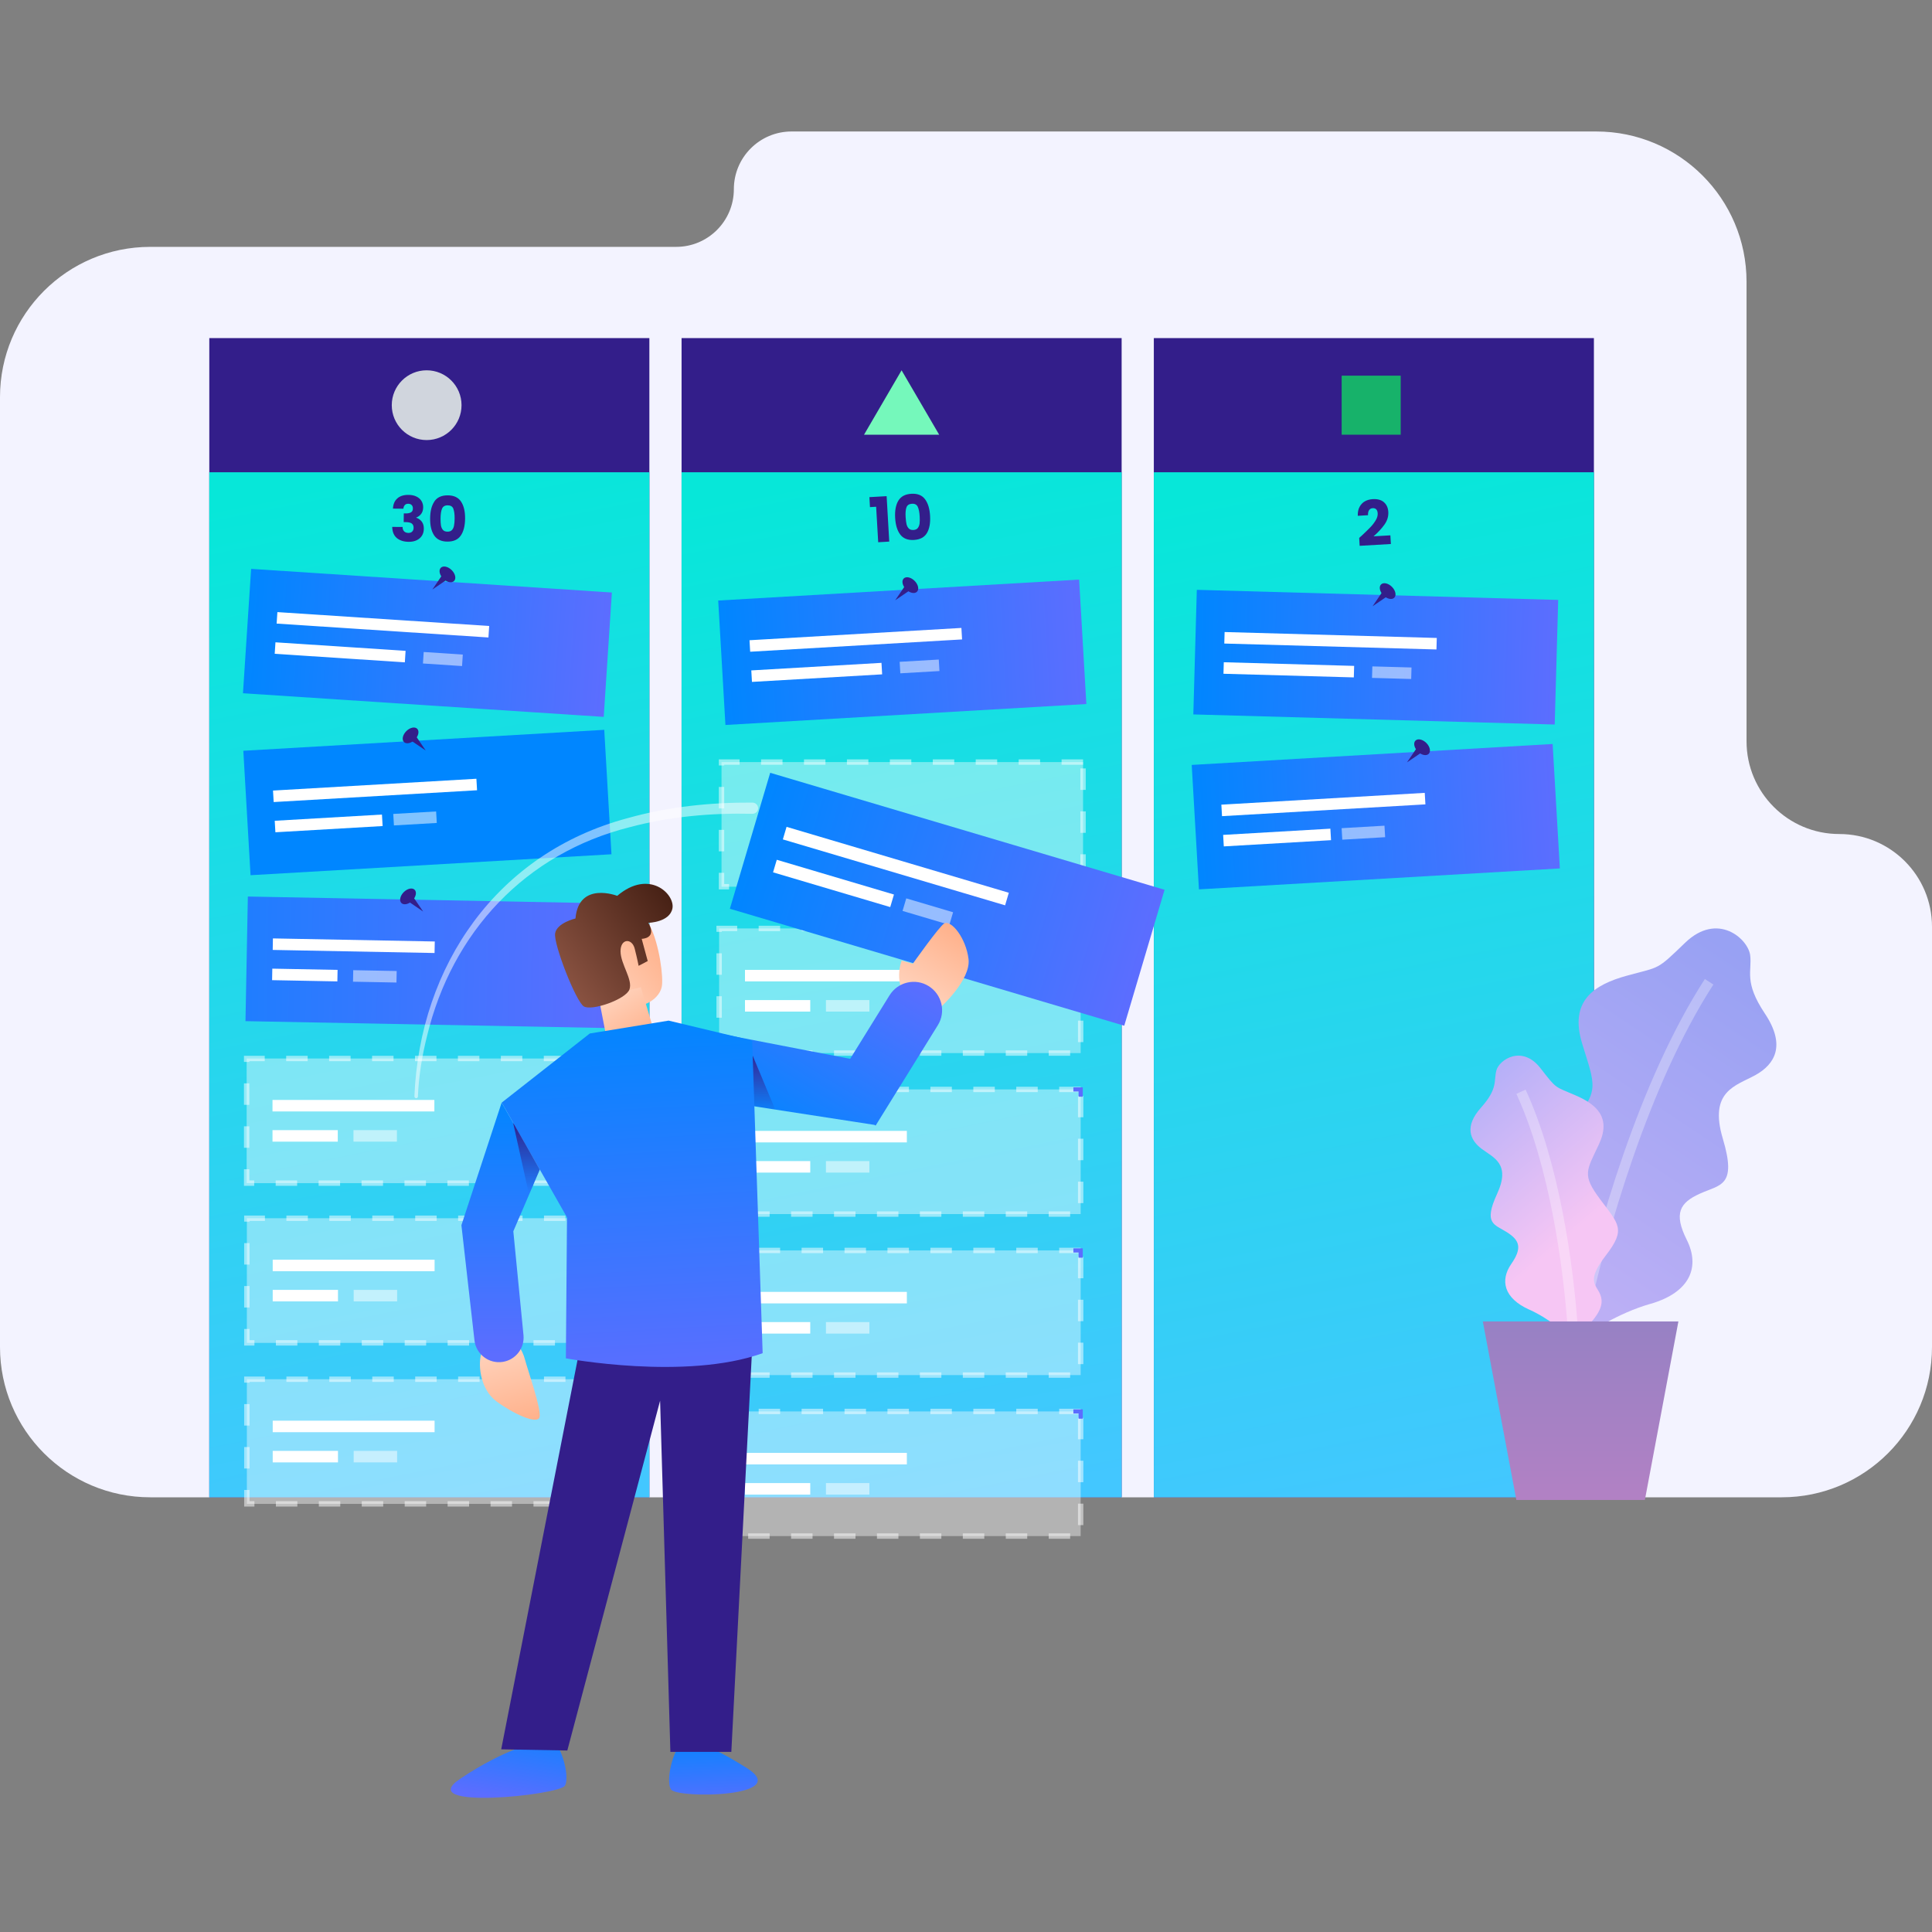 <svg width="360" height="360" viewBox="0 0 360 360" fill="none" xmlns="http://www.w3.org/2000/svg">
<rect x="0" y="0" width="360" height="360" fill="#808080" stroke="none"/>
<g clip-path="url(#clip0_585_2751)">
<path d="M332 279H28C12.536 279 2.88757e-05 266.464 2.68502e-05 251L3.66735e-06 74C0 58.536 12.536 46 28 46L125.994 46C131.931 46 136.744 41.187 136.744 35.25C136.744 29.313 141.557 24.5 147.494 24.5H297.442C312.906 24.5 325.442 37.036 325.442 52.5L325.442 138.128C325.442 147.671 333.178 155.408 342.721 155.408C352.264 155.408 360 163.144 360 172.687V251C360 266.464 347.464 279 332 279Z" fill="#F3F3FF"/>
<path d="M121 63H39V279H121V63Z" fill="#331E8A"/>
<path d="M209 63H127V279H209V63Z" fill="#331E8A"/>
<path d="M297 63H215V279H297V63Z" fill="#331E8A"/>
<path d="M121 279L121 88H39L39 279H121Z" fill="url(#paint0_linear_585_2751)"/>
<path d="M79.5 82C83.09 82 86 79.09 86 75.5C86 71.91 83.09 69 79.5 69C75.91 69 73 71.91 73 75.5C73 79.09 75.91 82 79.5 82Z" fill="#D0D5DD"/>
<path d="M114.015 110.406L46.793 106L45.274 129.176L112.496 133.582L114.015 110.406Z" fill="url(#paint1_linear_585_2751)"/>
<path d="M91.153 116.643L51.688 114.057L51.547 116.198L91.013 118.785L91.153 116.643Z" fill="white"/>
<path d="M75.575 121.275L51.328 119.686L51.188 121.827L75.435 123.417L75.575 121.275Z" fill="white"/>
<path opacity="0.5" d="M86.237 121.968L78.949 121.49L78.809 123.632L86.096 124.11L86.237 121.968Z" fill="white"/>
<path d="M74.041 92.865C74.557 92.416 75.253 92.202 76.128 92.214C76.705 92.217 77.209 92.328 77.614 92.532C78.027 92.736 78.34 93.016 78.543 93.363C78.755 93.709 78.856 94.105 78.854 94.534C78.848 95.041 78.714 95.459 78.461 95.779C78.199 96.1 77.906 96.317 77.562 96.424L77.565 96.468C78.001 96.618 78.348 96.869 78.603 97.213C78.858 97.557 78.979 97.996 78.974 98.529C78.966 99.01 78.859 99.436 78.635 99.798C78.411 100.16 78.086 100.449 77.661 100.657C77.236 100.864 76.735 100.963 76.158 100.96C75.231 100.951 74.492 100.713 73.942 100.255C73.392 99.797 73.108 99.105 73.082 98.18L75.014 98.193C75.016 98.534 75.109 98.8 75.296 98.999C75.482 99.198 75.749 99.297 76.108 99.303C76.405 99.303 76.645 99.22 76.81 99.044C76.975 98.869 77.067 98.645 77.068 98.357C77.074 97.99 76.954 97.717 76.725 97.546C76.489 97.376 76.117 97.292 75.592 97.287L75.225 97.281L75.239 95.664L75.606 95.669C75.999 95.673 76.319 95.612 76.565 95.475C76.811 95.339 76.937 95.105 76.935 94.755C76.937 94.476 76.864 94.261 76.706 94.104C76.549 93.947 76.344 93.871 76.072 93.869C75.775 93.868 75.561 93.95 75.415 94.133C75.267 94.308 75.183 94.531 75.163 94.794L73.222 94.772C73.263 93.94 73.532 93.304 74.05 92.865L74.041 92.865Z" fill="#331E8A"/>
<path d="M80.942 93.428C81.466 92.664 82.293 92.294 83.438 92.3C84.584 92.305 85.41 92.704 85.916 93.471C86.423 94.246 86.674 95.29 86.662 96.627C86.651 97.974 86.387 99.028 85.862 99.792C85.337 100.556 84.51 100.926 83.365 100.92C82.22 100.915 81.394 100.516 80.887 99.749C80.38 98.974 80.129 97.922 80.149 96.575C80.161 95.246 80.426 94.2 80.951 93.436L80.942 93.428ZM84.48 94.802C84.316 94.374 83.963 94.166 83.43 94.162C82.896 94.157 82.541 94.369 82.364 94.79C82.187 95.21 82.098 95.81 82.09 96.597C82.085 97.121 82.109 97.557 82.164 97.903C82.227 98.249 82.348 98.531 82.534 98.739C82.721 98.956 82.998 99.062 83.374 99.067C83.75 99.072 84.024 98.969 84.222 98.757C84.411 98.546 84.544 98.267 84.603 97.923C84.671 97.578 84.708 97.148 84.713 96.615C84.722 95.837 84.635 95.23 84.471 94.811L84.48 94.802Z" fill="#331E8A"/>
<path d="M112.593 135.993L45.34 139.895L46.685 163.082L113.938 159.18L112.593 135.993Z" fill="url(#paint2_linear_585_2751)"/>
<path d="M88.77 145.11L50.871 147.309L50.995 149.451L88.894 147.253L88.77 145.11Z" fill="white"/>
<path d="M71.173 151.78L51.191 152.939L51.316 155.082L71.297 153.923L71.173 151.78Z" fill="white"/>
<path opacity="0.5" d="M73.403 153.807L81.391 153.344L81.266 151.201L73.279 151.664L73.403 153.807Z" fill="white"/>
<path d="M113.538 168.336L46.184 167.055L45.742 190.277L113.096 191.558L113.538 168.336Z" fill="url(#paint3_linear_585_2751)"/>
<path d="M81.013 175.433L50.855 174.859L50.815 177.005L80.972 177.579L81.013 175.433Z" fill="white"/>
<path d="M62.903 180.724L50.742 180.492L50.701 182.638L62.862 182.87L62.903 180.724Z" fill="white"/>
<path opacity="0.5" d="M73.916 180.933L65.82 180.779L65.779 182.925L73.875 183.079L73.916 180.933Z" fill="white"/>
<path opacity="0.4" d="M113.327 197.236H45.961V220.462H113.327V197.236Z" fill="url(#paint4_linear_585_2751)"/>
<path opacity="0.5" d="M113.327 197.236H45.961V220.462H113.327V197.236Z" stroke="white" stroke-dasharray="4 4"/>
<path d="M111.969 197.236H113.33V198.589" stroke="url(#paint5_linear_585_2751)" stroke-width="0.78" stroke-miterlimit="10"/>
<path d="M80.94 204.957H50.777V207.103H80.94V204.957Z" fill="white"/>
<path d="M62.94 210.584H50.777V212.73H62.94V210.584Z" fill="white"/>
<path opacity="0.5" d="M73.96 210.584H65.863V212.73H73.96V210.584Z" fill="white"/>
<path d="M95.125 206.109V204.26H98.344V212.732H96.277V206.101H95.125V206.109Z" fill="white"/>
<path d="M100.463 205.238C100.978 204.47 101.807 204.086 102.95 204.086C104.093 204.086 104.922 204.47 105.436 205.238C105.951 206.005 106.204 207.052 106.204 208.387C106.204 209.722 105.951 210.787 105.436 211.555C104.922 212.322 104.093 212.706 102.95 212.706C101.807 212.706 100.978 212.322 100.463 211.555C99.948 210.787 99.695 209.731 99.695 208.387C99.695 207.044 99.948 206.005 100.463 205.238ZM104.014 206.573C103.84 206.154 103.491 205.936 102.958 205.936C102.426 205.936 102.069 206.145 101.903 206.573C101.728 206.991 101.65 207.593 101.65 208.379C101.65 208.902 101.685 209.338 101.746 209.687C101.807 210.036 101.929 210.307 102.121 210.525C102.313 210.734 102.592 210.848 102.958 210.848C103.325 210.848 103.613 210.743 103.796 210.525C103.988 210.316 104.11 210.036 104.171 209.687C104.232 209.347 104.267 208.911 104.267 208.379C104.267 207.593 104.18 206.991 104.014 206.573Z" fill="white"/>
<path opacity="0.4" d="M113.366 227H46V250.226H113.366V227Z" fill="url(#paint6_linear_585_2751)"/>
<path opacity="0.5" d="M113.366 227H46V250.226H113.366V227Z" stroke="white" stroke-dasharray="4 4"/>
<path d="M112.008 227H113.369V228.352" stroke="url(#paint7_linear_585_2751)" stroke-width="0.78" stroke-miterlimit="10"/>
<path d="M80.979 234.723H50.816V236.869H80.979V234.723Z" fill="white"/>
<path d="M62.979 240.35H50.816V242.496H62.979V240.35Z" fill="white"/>
<path opacity="0.5" d="M73.999 240.35H65.902V242.496H73.999V240.35Z" fill="white"/>
<path opacity="0.4" d="M113.366 257H46V280.226H113.366V257Z" fill="url(#paint8_linear_585_2751)"/>
<path opacity="0.5" d="M113.366 257H46V280.226H113.366V257Z" stroke="white" stroke-dasharray="4 4"/>
<path d="M112.008 257H113.369V258.352" stroke="url(#paint9_linear_585_2751)" stroke-width="0.78" stroke-miterlimit="10"/>
<path d="M80.979 264.723H50.816V266.869H80.979V264.723Z" fill="white"/>
<path d="M62.979 270.35H50.816V272.496H62.979V270.35Z" fill="white"/>
<path opacity="0.5" d="M73.999 270.35H65.902V272.496H73.999V270.35Z" fill="white"/>
<path d="M209 279V88H127L127 279H209Z" fill="url(#paint10_linear_585_2751)"/>
<path opacity="0.4" d="M201.366 173H134V196.226H201.366V173Z" fill="url(#paint11_linear_585_2751)"/>
<path opacity="0.5" d="M201.366 173H134V196.226H201.366V173Z" stroke="white" stroke-dasharray="4 4"/>
<path d="M200.008 173H201.369V174.352" stroke="url(#paint12_linear_585_2751)" stroke-width="0.78" stroke-miterlimit="10"/>
<path d="M168.979 180.723H138.816V182.869H168.979V180.723Z" fill="white"/>
<path d="M150.979 186.35H138.816V188.496H150.979V186.35Z" fill="white"/>
<path opacity="0.5" d="M161.999 186.35H153.902V188.496H161.999V186.35Z" fill="white"/>
<path opacity="0.4" d="M201.366 203H134V226.226H201.366V203Z" fill="url(#paint13_linear_585_2751)"/>
<path opacity="0.5" d="M201.366 203H134V226.226H201.366V203Z" stroke="white" stroke-dasharray="4 4"/>
<path d="M200.008 203H201.369V204.352" stroke="url(#paint14_linear_585_2751)" stroke-width="0.78" stroke-miterlimit="10"/>
<path d="M168.979 210.723H138.816V212.869H168.979V210.723Z" fill="white"/>
<path d="M150.979 216.35H138.816V218.496H150.979V216.35Z" fill="white"/>
<path opacity="0.5" d="M161.999 216.35H153.902V218.496H161.999V216.35Z" fill="white"/>
<path opacity="0.4" d="M201.366 233H134V256.226H201.366V233Z" fill="url(#paint15_linear_585_2751)"/>
<path opacity="0.5" d="M201.366 233H134V256.226H201.366V233Z" stroke="white" stroke-dasharray="4 4"/>
<path d="M200.008 233H201.369V234.352" stroke="url(#paint16_linear_585_2751)" stroke-width="0.78" stroke-miterlimit="10"/>
<path d="M168.979 240.723H138.816V242.869H168.979V240.723Z" fill="white"/>
<path d="M150.979 246.35H138.816V248.496H150.979V246.35Z" fill="white"/>
<path opacity="0.5" d="M161.999 246.35H153.902V248.496H161.999V246.35Z" fill="white"/>
<path opacity="0.4" d="M201.366 263H134V286.226H201.366V263Z" fill="url(#paint17_linear_585_2751)"/>
<path opacity="0.5" d="M201.366 263H134V286.226H201.366V263Z" stroke="white" stroke-dasharray="4 4"/>
<path d="M200.008 263H201.369V264.352" stroke="url(#paint18_linear_585_2751)" stroke-width="0.78" stroke-miterlimit="10"/>
<path d="M168.979 270.723H138.816V272.869H168.979V270.723Z" fill="white"/>
<path d="M150.979 276.35H138.816V278.496H150.979V276.35Z" fill="white"/>
<path opacity="0.5" d="M161.999 276.35H153.902V278.496H161.999V276.35Z" fill="white"/>
<path d="M201.081 107.999L133.828 111.9L135.173 135.088L202.426 131.186L201.081 107.999Z" fill="url(#paint19_linear_585_2751)"/>
<path d="M179.144 117.006L139.66 119.297L139.784 121.44L179.269 119.149L179.144 117.006Z" fill="white"/>
<path d="M164.251 123.513L139.992 124.92L140.116 127.063L164.375 125.655L164.251 123.513Z" fill="white"/>
<path opacity="0.5" d="M174.927 122.897L167.637 123.32L167.761 125.463L175.052 125.04L174.927 122.897Z" fill="white"/>
<path d="M162.105 94.477L162 92.636L165.211 92.453L165.699 100.916L163.64 101.039L163.256 94.425L162.105 94.495V94.477Z" fill="#331E8A"/>
<path d="M167.391 93.3C167.862 92.506 168.665 92.079 169.808 92.009C170.951 91.939 171.806 92.279 172.356 93.012C172.914 93.745 173.228 94.784 173.307 96.11C173.385 97.453 173.193 98.526 172.722 99.32C172.251 100.115 171.448 100.542 170.305 100.612C169.162 100.682 168.307 100.341 167.749 99.608C167.19 98.876 166.876 97.837 166.798 96.494C166.719 95.167 166.92 94.103 167.382 93.309L167.391 93.3ZM171.012 94.434C170.82 94.024 170.454 93.832 169.921 93.867C169.389 93.902 169.049 94.129 168.901 94.557C168.752 94.984 168.7 95.595 168.752 96.371C168.787 96.895 168.84 97.331 168.918 97.671C168.997 98.012 169.145 98.282 169.346 98.483C169.546 98.684 169.834 98.771 170.201 98.753C170.567 98.736 170.846 98.614 171.021 98.387C171.195 98.16 171.309 97.881 171.352 97.532C171.396 97.183 171.396 96.747 171.37 96.223C171.326 95.447 171.204 94.845 171.012 94.434Z" fill="#331E8A"/>
<path d="M297 279V88H215V279H297Z" fill="url(#paint20_linear_585_2751)"/>
<path d="M290.348 111.787L223.008 109.906L222.359 133.123L289.699 135.004L290.348 111.787Z" fill="url(#paint21_linear_585_2751)"/>
<path d="M267.723 118.874L228.188 117.77L228.128 119.915L267.663 121.019L267.723 118.874Z" fill="white"/>
<path d="M252.325 124.079L228.035 123.4L227.975 125.546L252.265 126.224L252.325 124.079Z" fill="white"/>
<path opacity="0.5" d="M263.015 124.376L255.715 124.172L255.655 126.317L262.955 126.521L263.015 124.376Z" fill="white"/>
<path d="M289.312 138.632L222.059 142.533L223.404 165.72L290.657 161.819L289.312 138.632Z" fill="url(#paint22_linear_585_2751)"/>
<path d="M265.481 147.739L227.582 149.938L227.706 152.08L265.605 149.882L265.481 147.739Z" fill="white"/>
<path d="M247.896 154.411L227.914 155.57L228.038 157.713L248.02 156.554L247.896 154.411Z" fill="white"/>
<path opacity="0.5" d="M250.114 156.461L258.102 155.998L257.977 153.855L249.99 154.319L250.114 156.461Z" fill="white"/>
<path d="M253.606 99.936C254.33 99.264 254.888 98.715 255.307 98.287C255.726 97.859 256.066 97.415 256.337 96.961C256.616 96.507 256.738 96.062 256.712 95.652C256.694 95.338 256.607 95.094 256.45 94.919C256.293 94.753 256.066 94.675 255.778 94.692C255.482 94.71 255.263 94.832 255.106 95.059C254.958 95.286 254.888 95.6 254.914 96.001L253.004 96.115C252.978 95.46 253.091 94.902 253.335 94.448C253.58 93.994 253.911 93.645 254.33 93.41C254.757 93.174 255.237 93.043 255.77 93.008C256.686 92.956 257.392 93.148 257.89 93.593C258.387 94.038 258.649 94.64 258.692 95.399C258.736 96.228 258.5 97.013 257.977 97.746C257.453 98.479 256.773 99.221 255.944 99.936L259.076 99.753L259.172 101.367L253.353 101.707L253.265 100.233C253.518 100.006 253.632 99.901 253.606 99.919V99.936Z" fill="#331E8A"/>
<path d="M167.996 69L161 81H175L167.996 69Z" fill="#75F8BB"/>
<path d="M261 70H250V81H261V70Z" fill="#17B26A"/>
<path opacity="0.4" d="M201.811 142H134.445V165.226H201.811V142Z" fill="url(#paint23_linear_585_2751)"/>
<path opacity="0.5" d="M201.811 142H134.445V165.226H201.811V142Z" stroke="white" stroke-dasharray="4 4"/>
<g opacity="0.5">
<path d="M77.215 204.307C78.231 179.871 92.642 158.939 116.944 152.451C124.508 150.319 132.388 149.501 140.215 149.554C140.792 149.555 141.264 150.024 141.263 150.604C141.262 151.184 140.781 151.65 140.189 151.638C132.518 151.463 124.804 152.152 117.418 154.113C97.877 158.996 84.223 173.745 79.579 193.018C78.655 196.704 78.017 200.523 77.874 204.317C77.878 204.5 77.727 204.648 77.544 204.643C77.368 204.639 77.227 204.49 77.231 204.317L77.215 204.307Z" fill="white"/>
</g>
<path d="M84.607 108.264C85.047 107.824 84.851 106.915 84.169 106.234C83.488 105.552 82.579 105.356 82.14 105.796C81.7 106.235 81.896 107.144 82.578 107.826C83.259 108.507 84.168 108.703 84.607 108.264Z" fill="#331E8A"/>
<path d="M80.559 109.855L82.836 106.496L83.918 107.569L80.559 109.855Z" fill="#331E8A"/>
<path d="M170.861 110.264C171.301 109.824 171.105 108.915 170.423 108.234C169.742 107.553 168.833 107.356 168.394 107.796C167.954 108.235 168.15 109.144 168.832 109.826C169.513 110.507 170.422 110.703 170.861 110.264Z" fill="#331E8A"/>
<path d="M166.805 111.853L169.091 108.494L170.164 109.567L166.805 111.853Z" fill="#331E8A"/>
<path d="M259.803 111.375C260.242 110.936 260.046 110.027 259.365 109.345C258.683 108.664 257.774 108.468 257.335 108.907C256.895 109.347 257.092 110.256 257.773 110.937C258.454 111.619 259.363 111.815 259.803 111.375Z" fill="#331E8A"/>
<path d="M255.758 112.972L258.035 109.613L259.108 110.686L255.758 112.972Z" fill="#331E8A"/>
<path d="M266.217 140.471C266.656 140.031 266.46 139.122 265.779 138.441C265.097 137.76 264.189 137.563 263.749 138.003C263.309 138.442 263.506 139.351 264.187 140.033C264.869 140.714 265.777 140.91 266.217 140.471Z" fill="#331E8A"/>
<path d="M262.168 142.06L264.454 138.701L265.527 139.774L262.168 142.06Z" fill="#331E8A"/>
<path d="M77.302 137.827C77.984 137.145 78.18 136.236 77.74 135.797C77.301 135.357 76.392 135.553 75.71 136.235C75.029 136.916 74.833 137.825 75.272 138.265C75.712 138.704 76.621 138.508 77.302 137.827Z" fill="#331E8A"/>
<path d="M79.328 139.847L77.042 136.488L75.969 137.57L79.328 139.847Z" fill="#331E8A"/>
<path d="M76.826 167.827C77.507 167.145 77.703 166.236 77.264 165.797C76.824 165.357 75.915 165.553 75.234 166.235C74.552 166.916 74.356 167.825 74.796 168.265C75.235 168.704 76.144 168.508 76.826 167.827Z" fill="#331E8A"/>
<path d="M78.844 169.849L76.558 166.49L75.484 167.563L78.844 169.849Z" fill="#331E8A"/>
<path d="M217 165.795L143.516 144L136.002 169.333L209.486 191.128L217 165.795Z" fill="url(#paint24_linear_585_2751)"/>
<path d="M187.979 166.353L146.566 154.07L145.872 156.41L187.286 168.693L187.979 166.353Z" fill="white"/>
<path d="M166.575 166.682L144.742 160.207L144.048 162.547L165.881 169.022L166.575 166.682Z" fill="white"/>
<path opacity="0.5" d="M168.176 169.738L176.902 172.326L177.596 169.986L168.87 167.398L168.176 169.738Z" fill="white"/>
<path d="M89.804 251.875C88.974 253.863 89.359 258.799 92.494 261.115C95.629 263.43 100.108 265.501 100.529 264.074C100.95 262.647 98.249 255.044 97.816 253.313C97.383 251.582 95.851 248.974 94.19 249.395C92.529 249.816 90.365 250.553 89.804 251.886V251.875Z" fill="url(#paint25_linear_585_2751)"/>
<path d="M93.474 205.453L85.977 228.296L88.409 249.747C88.702 252.343 91.1 254.168 93.673 253.77C96.082 253.396 97.778 251.209 97.544 248.788L95.649 229.43L100.585 217.945L93.474 205.453Z" fill="url(#paint26_linear_585_2751)"/>
<path d="M95.606 209.195L98.576 222.587L101.22 216.412L95.606 209.195Z" fill="url(#paint27_linear_585_2751)"/>
<path d="M175.36 187.604C175.36 187.604 180.939 182.552 180.471 178.692C180.003 174.832 177.301 171.405 175.956 172.072C175.079 172.516 170.085 179.581 170.085 179.581L168.014 178.996C168.014 178.996 166.201 183.382 169.628 186.774C170.856 187.979 175.336 187.604 175.336 187.604H175.36Z" fill="url(#paint28_linear_585_2751)"/>
<path d="M158.424 197.301L133.16 192.412L131.266 204.717L162.951 209.606L163.161 209.734L174.752 191.032C176.296 188.552 175.524 185.289 173.044 183.745C170.565 182.201 167.302 182.973 165.758 185.453L158.413 197.301H158.424Z" fill="url(#paint29_linear_585_2751)"/>
<path d="M140.238 196.67L144.449 206.74L138.285 205.699L140.238 196.67Z" fill="url(#paint30_linear_585_2751)"/>
<path d="M100.424 324.567C100.424 324.567 94.377 325.631 85.71 331.479C77.043 337.328 104.155 334.52 105.255 332.743C106.354 330.965 104.214 323.795 102.319 324.181L100.424 324.567Z" fill="url(#paint31_linear_585_2751)"/>
<path d="M129.559 325.093C129.559 325.093 130.19 323.865 139.068 329.386C147.945 334.918 126.19 335.176 125.032 333.444C123.874 331.713 125.746 324.462 127.652 324.778L129.559 325.093Z" fill="url(#paint32_linear_585_2751)"/>
<path d="M113.395 169.358C113.395 169.358 119.173 168.703 121.032 172.341C122.892 175.978 123.652 182.177 123.313 183.862C122.822 186.376 118.857 189.242 112.6 186.493C106.342 183.745 106.599 176.014 107.792 173.452C109.325 170.165 113.383 169.37 113.383 169.37L113.395 169.358Z" fill="url(#paint33_linear_585_2751)"/>
<path d="M113.407 195.382L111.57 185.955L119.418 183.943L121.992 192.575L113.407 195.382Z" fill="url(#paint34_linear_585_2751)"/>
<path d="M107.231 171.148C107.231 171.148 103.78 171.943 103.441 173.908C103.102 175.873 107.301 186.599 108.775 187.523C110.248 188.447 116.635 186.213 117.29 184.365C117.945 182.517 115.664 179.71 115.629 177.288C115.594 174.867 117.757 174.739 118.272 176.786C118.787 178.832 118.997 179.967 118.997 179.967L120.693 179.078L119.57 174.938C119.57 174.938 122.506 174.926 120.81 171.955C120.81 171.955 124.81 171.873 125.301 169.253C125.793 166.633 120.997 161.849 115.009 166.926C115.009 166.926 107.839 164.142 107.231 171.136V171.148Z" fill="url(#paint35_linear_585_2751)"/>
<path d="M108.272 250.05L93.394 325.959L105.711 326.181L123 260.999L124.916 326.438H136.273L140.483 244.799L108.272 250.05Z" fill="#331E8A"/>
<path d="M140.156 193.897L124.588 190.178L109.898 192.575L93.488 205.453L105.652 226.834L105.442 253.103C105.442 253.103 127.793 257.291 142.109 252.144L140.156 193.909V193.897Z" fill="url(#paint36_linear_585_2751)"/>
<path d="M307.502 242.96C301.438 244.708 296.206 248.18 294.345 249.688C287.526 241.921 286.955 238.609 288.463 235.959C289.982 233.309 293.008 232.932 288.463 224.88C283.917 216.828 286.087 215.789 292.243 209.633C298.399 203.476 297.166 202.243 294.79 194.385C292.415 186.527 296.96 183.489 303.208 181.787C309.455 180.074 308.599 180.873 314.001 175.665C320.066 169.829 325.742 174.957 326.119 177.995C326.496 181.022 324.886 182.918 328.872 188.88C332.847 194.842 330.676 198.348 327.079 200.335C323.481 202.323 318.364 203.271 321.025 212.18C323.687 221.077 320.557 220.7 316.765 222.413C312.973 224.115 311.842 226.114 314.31 231.036C316.777 235.959 315.075 240.79 307.491 242.972L307.502 242.96Z" fill="url(#paint37_linear_585_2751)"/>
<path opacity="0.3" d="M294.632 246.877C298.413 229.162 306.351 201.705 318.469 182.939" stroke="white" stroke-width="1.89"/>
<path d="M284.969 244.034C288.795 245.759 291.924 248.546 293.009 249.722C298.24 245.256 298.937 243.121 298.183 241.225C297.441 239.329 295.476 238.792 299.234 233.915C302.992 229.038 301.655 228.147 298.183 223.498C294.711 218.85 295.636 218.165 297.943 213.208C300.251 208.251 297.544 205.818 293.58 204.105C289.617 202.392 290.12 202.997 287.047 199.045C283.61 194.625 279.372 197.469 278.835 199.433C278.299 201.398 279.178 202.791 275.991 206.355C272.805 209.907 273.901 212.431 276.094 214.076C278.287 215.72 281.554 216.84 278.961 222.459C276.368 228.079 278.458 228.124 280.8 229.609C283.13 231.094 283.701 232.51 281.599 235.525C279.509 238.541 280.172 241.887 284.957 244.034H284.969Z" fill="url(#paint38_linear_585_2751)"/>
<path opacity="0.3" d="M293.078 247.838C292.267 235.8 289.629 216.943 283.416 203.432" stroke="white" stroke-width="1.89"/>
<path d="M312.746 246.227H276.3L282.548 279.497H306.499L312.746 246.227Z" fill="url(#paint39_linear_585_2751)"/>
</g>
<defs>
<linearGradient id="paint0_linear_585_2751" x1="69.5" y1="88" x2="107.688" y2="277.45" gradientUnits="userSpaceOnUse">
<stop stop-color="#07E7D9"/>
<stop offset="1" stop-color="#43C7FF"/>
</linearGradient>
<linearGradient id="paint1_linear_585_2751" x1="46.033" y1="117.588" x2="113.255" y2="121.994" gradientUnits="userSpaceOnUse">
<stop stop-color="#0086FF"/>
<stop offset="1" stop-color="#5C6DFF"/>
</linearGradient>
<linearGradient id="paint2_linear_585_2751" x1="46.021" y1="151.488" x2="11.937" y2="153.465" gradientUnits="userSpaceOnUse">
<stop stop-color="#0086FF"/>
<stop offset="1" stop-color="#5C6DFF"/>
</linearGradient>
<linearGradient id="paint3_linear_585_2751" x1="10.955" y1="178" x2="113.317" y2="179.947" gradientUnits="userSpaceOnUse">
<stop stop-color="#0086FF"/>
<stop offset="1" stop-color="#5C6DFF"/>
</linearGradient>
<linearGradient id="paint4_linear_585_2751" x1="45.961" y1="208.841" x2="11.82" y2="208.841" gradientUnits="userSpaceOnUse">
<stop stop-color="white"/>
<stop offset="1" stop-color="#5C6DFF"/>
</linearGradient>
<linearGradient id="paint5_linear_585_2751" x1="45.623" y1="197.742" x2="113.67" y2="197.742" gradientUnits="userSpaceOnUse">
<stop stop-color="#0086FF"/>
<stop offset="1" stop-color="#5C6DFF"/>
</linearGradient>
<linearGradient id="paint6_linear_585_2751" x1="46" y1="238.604" x2="11.859" y2="238.604" gradientUnits="userSpaceOnUse">
<stop stop-color="white"/>
<stop offset="1" stop-color="#5C6DFF"/>
</linearGradient>
<linearGradient id="paint7_linear_585_2751" x1="45.663" y1="227.506" x2="113.709" y2="227.506" gradientUnits="userSpaceOnUse">
<stop stop-color="#0086FF"/>
<stop offset="1" stop-color="#5C6DFF"/>
</linearGradient>
<linearGradient id="paint8_linear_585_2751" x1="46" y1="268.604" x2="11.859" y2="268.604" gradientUnits="userSpaceOnUse">
<stop stop-color="white"/>
<stop offset="1" stop-color="#5C6DFF"/>
</linearGradient>
<linearGradient id="paint9_linear_585_2751" x1="45.663" y1="257.506" x2="113.709" y2="257.506" gradientUnits="userSpaceOnUse">
<stop stop-color="#0086FF"/>
<stop offset="1" stop-color="#5C6DFF"/>
</linearGradient>
<linearGradient id="paint10_linear_585_2751" x1="157.5" y1="88" x2="195.688" y2="277.45" gradientUnits="userSpaceOnUse">
<stop stop-color="#07E7D9"/>
<stop offset="1" stop-color="#43C7FF"/>
</linearGradient>
<linearGradient id="paint11_linear_585_2751" x1="134" y1="184.604" x2="99.859" y2="184.604" gradientUnits="userSpaceOnUse">
<stop stop-color="white"/>
<stop offset="1" stop-color="#5C6DFF"/>
</linearGradient>
<linearGradient id="paint12_linear_585_2751" x1="133.663" y1="173.506" x2="201.709" y2="173.506" gradientUnits="userSpaceOnUse">
<stop stop-color="#0086FF"/>
<stop offset="1" stop-color="#5C6DFF"/>
</linearGradient>
<linearGradient id="paint13_linear_585_2751" x1="134" y1="214.604" x2="99.859" y2="214.604" gradientUnits="userSpaceOnUse">
<stop stop-color="white"/>
<stop offset="1" stop-color="#5C6DFF"/>
</linearGradient>
<linearGradient id="paint14_linear_585_2751" x1="133.663" y1="203.506" x2="201.709" y2="203.506" gradientUnits="userSpaceOnUse">
<stop stop-color="#0086FF"/>
<stop offset="1" stop-color="#5C6DFF"/>
</linearGradient>
<linearGradient id="paint15_linear_585_2751" x1="134" y1="244.604" x2="99.859" y2="244.604" gradientUnits="userSpaceOnUse">
<stop stop-color="white"/>
<stop offset="1" stop-color="#5C6DFF"/>
</linearGradient>
<linearGradient id="paint16_linear_585_2751" x1="133.663" y1="233.506" x2="201.709" y2="233.506" gradientUnits="userSpaceOnUse">
<stop stop-color="#0086FF"/>
<stop offset="1" stop-color="#5C6DFF"/>
</linearGradient>
<linearGradient id="paint17_linear_585_2751" x1="134" y1="274.604" x2="99.859" y2="274.604" gradientUnits="userSpaceOnUse">
<stop stop-color="white"/>
<stop offset="1" stop-color="#5C6DFF"/>
</linearGradient>
<linearGradient id="paint18_linear_585_2751" x1="133.663" y1="263.506" x2="201.709" y2="263.506" gradientUnits="userSpaceOnUse">
<stop stop-color="#0086FF"/>
<stop offset="1" stop-color="#5C6DFF"/>
</linearGradient>
<linearGradient id="paint19_linear_585_2751" x1="130.242" y1="49.925" x2="197.495" y2="46.024" gradientUnits="userSpaceOnUse">
<stop stop-color="#0086FF"/>
<stop offset="1" stop-color="#5C6DFF"/>
</linearGradient>
<linearGradient id="paint20_linear_585_2751" x1="245.5" y1="88" x2="283.688" y2="277.45" gradientUnits="userSpaceOnUse">
<stop stop-color="#07E7D9"/>
<stop offset="1" stop-color="#43C7FF"/>
</linearGradient>
<linearGradient id="paint21_linear_585_2751" x1="224.732" y1="47.852" x2="292.072" y2="49.732" gradientUnits="userSpaceOnUse">
<stop stop-color="#0086FF"/>
<stop offset="1" stop-color="#5C6DFF"/>
</linearGradient>
<linearGradient id="paint22_linear_585_2751" x1="222.731" y1="154.127" x2="289.984" y2="150.225" gradientUnits="userSpaceOnUse">
<stop stop-color="#0086FF"/>
<stop offset="1" stop-color="#5C6DFF"/>
</linearGradient>
<linearGradient id="paint23_linear_585_2751" x1="134.445" y1="153.604" x2="100.304" y2="153.604" gradientUnits="userSpaceOnUse">
<stop stop-color="white"/>
<stop offset="1" stop-color="#5C6DFF"/>
</linearGradient>
<linearGradient id="paint24_linear_585_2751" x1="139.759" y1="156.667" x2="213.243" y2="178.462" gradientUnits="userSpaceOnUse">
<stop stop-color="#0086FF"/>
<stop offset="1" stop-color="#5C6DFF"/>
</linearGradient>
<linearGradient id="paint25_linear_585_2751" x1="92.661" y1="249.789" x2="96.598" y2="265.382" gradientUnits="userSpaceOnUse">
<stop stop-color="#FFD5C0"/>
<stop offset="1" stop-color="#FFB18B"/>
</linearGradient>
<linearGradient id="paint26_linear_585_2751" x1="93.275" y1="204.459" x2="93.275" y2="252.437" gradientUnits="userSpaceOnUse">
<stop stop-color="#0086FF"/>
<stop offset="1" stop-color="#5C6DFF"/>
</linearGradient>
<linearGradient id="paint27_linear_585_2751" x1="98.413" y1="208.926" x2="98.413" y2="222.201" gradientUnits="userSpaceOnUse">
<stop stop-color="#331E8A"/>
<stop offset="1" stop-color="#331E8A" stop-opacity="0"/>
</linearGradient>
<linearGradient id="paint28_linear_585_2751" x1="169.795" y1="186.94" x2="178.533" y2="173.202" gradientUnits="userSpaceOnUse">
<stop stop-color="#FFD5C0"/>
<stop offset="1" stop-color="#FFB18B"/>
</linearGradient>
<linearGradient id="paint29_linear_585_2751" x1="141.877" y1="211.245" x2="162.857" y2="177.394" gradientUnits="userSpaceOnUse">
<stop stop-color="#0086FF"/>
<stop offset="1" stop-color="#5C6DFF"/>
</linearGradient>
<linearGradient id="paint30_linear_585_2751" x1="141.373" y1="195.582" x2="141.373" y2="207.372" gradientUnits="userSpaceOnUse">
<stop stop-color="#331E8A"/>
<stop offset="1" stop-color="#331E8A" stop-opacity="0"/>
</linearGradient>
<linearGradient id="paint31_linear_585_2751" x1="97.001" y1="319.126" x2="94.313" y2="335.297" gradientUnits="userSpaceOnUse">
<stop stop-color="#0086FF"/>
<stop offset="1" stop-color="#5C6DFF"/>
</linearGradient>
<linearGradient id="paint32_linear_585_2751" x1="132.553" y1="322.871" x2="133.138" y2="337.047" gradientUnits="userSpaceOnUse">
<stop stop-color="#0086FF"/>
<stop offset="1" stop-color="#5C6DFF"/>
</linearGradient>
<linearGradient id="paint33_linear_585_2751" x1="108.981" y1="183.557" x2="122.225" y2="173.888" gradientUnits="userSpaceOnUse">
<stop stop-color="#FFD5C0"/>
<stop offset="1" stop-color="#FFB18B"/>
</linearGradient>
<linearGradient id="paint34_linear_585_2751" x1="113.102" y1="184.56" x2="119.607" y2="194.582" gradientUnits="userSpaceOnUse">
<stop stop-color="#FFD5C0"/>
<stop offset="1" stop-color="#FFB18B"/>
</linearGradient>
<linearGradient id="paint35_linear_585_2751" x1="104.732" y1="182.141" x2="124.967" y2="167.369" gradientUnits="userSpaceOnUse">
<stop stop-color="#895241"/>
<stop offset="1" stop-color="#472115"/>
</linearGradient>
<linearGradient id="paint36_linear_585_2751" x1="116.226" y1="188.833" x2="119.968" y2="257.396" gradientUnits="userSpaceOnUse">
<stop stop-color="#0086FF"/>
<stop offset="1" stop-color="#5C6DFF"/>
</linearGradient>
<linearGradient id="paint37_linear_585_2751" x1="326.748" y1="179.674" x2="285.836" y2="240.927" gradientUnits="userSpaceOnUse">
<stop stop-color="#98A1F3"/>
<stop offset="1" stop-color="#BEB0F5"/>
</linearGradient>
<linearGradient id="paint38_linear_585_2751" x1="272.839" y1="204.585" x2="293.832" y2="229.152" gradientUnits="userSpaceOnUse">
<stop stop-color="#B6B0F8"/>
<stop offset="1" stop-color="#F6C6F4"/>
</linearGradient>
<linearGradient id="paint39_linear_585_2751" x1="294.529" y1="246.227" x2="294.529" y2="279.509" gradientUnits="userSpaceOnUse">
<stop stop-color="#9781C4"/>
<stop offset="1" stop-color="#B281C4"/>
</linearGradient>
<clipPath id="clip0_585_2751">
<rect width="360" height="317" fill="white" transform="translate(0 18)"/>
</clipPath>
</defs>
</svg>
